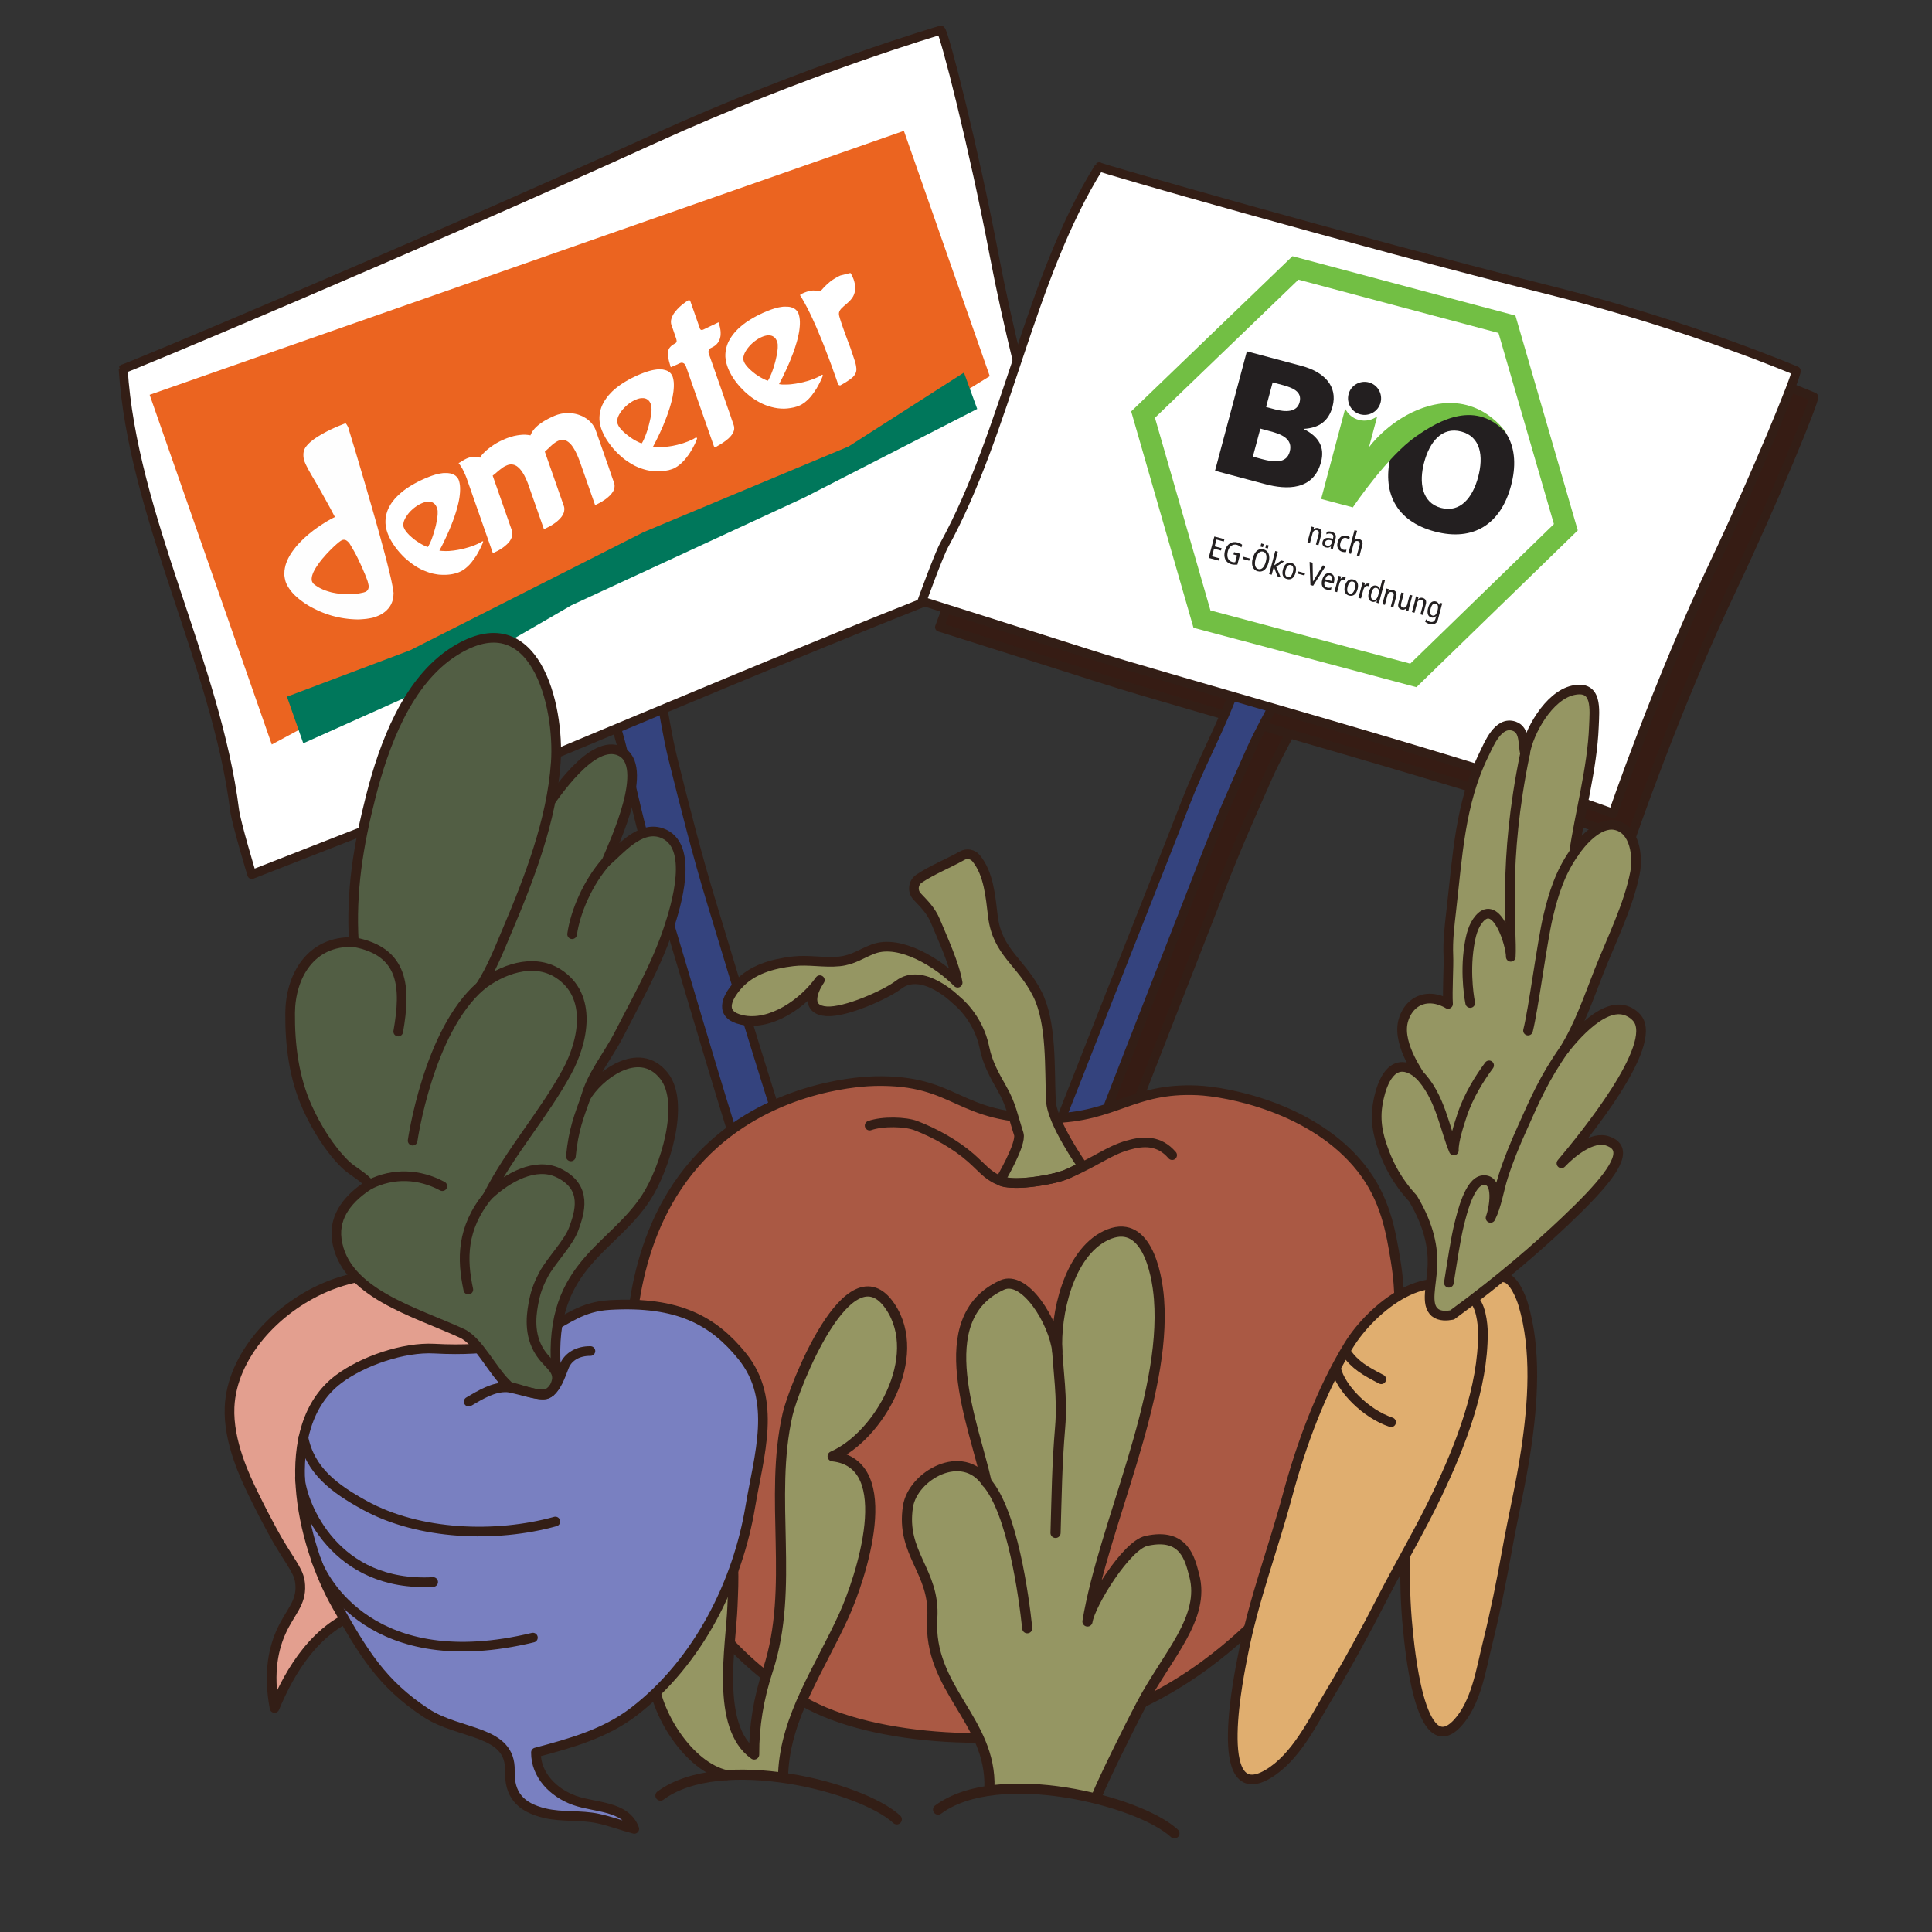 <svg viewBox="0 0 400 400" height="400" width="400" xmlns="http://www.w3.org/2000/svg" data-name="Layer 1" id="Layer_1"><rect x="0" y="0" width="400" height="400" fill="#333333" stroke="none"/>
  <defs>
    <style>
      .cls-1 {
        fill: #7980c1;
      }

      .cls-1, .cls-2, .cls-3, .cls-4, .cls-5, .cls-6, .cls-7, .cls-8, .cls-9, .cls-10, .cls-11, .cls-12 {
        stroke: #331e16;
        stroke-linecap: round;
        stroke-linejoin: round;
      }

      .cls-1, .cls-4, .cls-5, .cls-6, .cls-7, .cls-10, .cls-12 {
        stroke-width: 2px;
      }

      .cls-2 {
        fill: #361c14;
      }

      .cls-2, .cls-3, .cls-9 {
        stroke-width: 1.85px;
      }

      .cls-3, .cls-13, .cls-14 {
        fill: #fff;
      }

      .cls-4, .cls-8 {
        fill: none;
      }

      .cls-5 {
        fill: #aa5944;
      }

      .cls-15 {
        fill: #eb6420;
      }

      .cls-15, .cls-13, .cls-14, .cls-16, .cls-17, .cls-18, .cls-19, .cls-20, .cls-21 {
        stroke-width: 0px;
      }

      .cls-6 {
        fill: #525e44;
      }

      .cls-7 {
        fill: #e39f8f;
      }

      .cls-8, .cls-11 {
        stroke-width: 2.1px;
      }

      .cls-9 {
        fill: #34437e;
      }

      .cls-14, .cls-16, .cls-20, .cls-21 {
        fill-rule: evenodd;
      }

      .cls-16, .cls-19 {
        fill: #72bf44;
      }

      .cls-17, .cls-20 {
        fill: #231f20;
      }

      .cls-18 {
        fill: #00775b;
      }

      .cls-10 {
        fill: #e0ae6f;
      }

      .cls-11, .cls-12 {
        fill: #959663;
      }

      .cls-21 {
        fill: #fefefe;
      }
    </style>
  </defs>
  <g>
    <g id="Bio">
      <g data-name="Layer 11" id="Layer_11">
        <path d="M122.78,129.2c-.68.15-.07-.69,0,0,.69,6.25,3.14,15.46,4.8,21.18,2.63,9.02,4.21,18.29,6.94,27.25,4.75,15.68,16.12,54.41,17.53,58.1,2.45.73,3.37-.31,14.71,13.24-7.53-22.34-12.87-40.45-19.55-62.45-2.86-9.41-5.35-19.25-7.89-29.42-2.34-9.4-3.32-22.47-7.47-31.08-1.78.22-6.62,2.68-9.06,3.2Z" class="cls-9"></path>
      </g>
      <path d="M25.5,76.35c1.89,30.41,19.3,61.24,23.07,91.39.33,2.64,3.56,13.32,3.56,13.32,0,0,37.26-14.59,40.57-15.84,17.85-6.83,95.14-40.37,128.7-51.87,0,0-9.78-30.18-15.58-60.57-4.22-22.21-10.28-45.96-11.03-46.54,0,0-27.67,8.08-59.49,22.56-50.47,22.99-109.91,47.84-109.8,47.55Z" class="cls-3"></path>
    </g>
    <g>
      <polygon points="187.14 27.09 204.92 77.88 176.69 95.26 130.69 114.07 56.27 154.14 30.98 81.74 187.14 27.09" class="cls-15"></polygon>
      <polygon points="138.99 67.2 138.94 67.01 138.92 66.81 138.91 66.61 138.92 66.42 138.95 66.22 139 66.02 139.06 65.82 139.13 65.63 139.22 65.44 139.32 65.25 139.42 65.06 139.54 64.87 139.68 64.68 139.81 64.51 139.96 64.33 140.11 64.16 140.26 63.98 140.43 63.83 140.58 63.67 140.74 63.51 141.07 63.22 141.39 62.95 141.71 62.72 141.99 62.51 142.26 62.34 142.48 62.2 142.55 62.16 142.62 62.15 142.69 62.16 142.76 62.18 142.81 62.2 142.85 62.24 142.89 62.29 142.92 62.35 144.9 68 144.92 68.06 144.95 68.12 144.98 68.16 145.02 68.21 145.06 68.25 145.1 68.28 145.15 68.29 145.19 68.31 145.23 68.32 145.29 68.32 145.33 68.32 145.38 68.31 145.48 68.29 145.59 68.25 148.76 66.73 148.85 67 148.99 67.5 149.07 67.81 149.13 68.16 149.16 68.35 149.18 68.54 149.2 68.74 149.2 68.94 149.2 69.15 149.19 69.36 149.17 69.57 149.13 69.78 149.08 69.98 149.02 70.19 148.94 70.39 148.84 70.59 148.74 70.79 148.61 70.98 148.46 71.16 148.3 71.34 148.11 71.51 147.89 71.66 147.66 71.81 147.4 71.94 147.23 72.03 147.1 72.1 147.01 72.15 146.95 72.21 146.9 72.26 146.87 72.33 146.82 72.4 146.78 72.49 146.72 72.63 146.68 72.76 146.68 72.82 146.67 72.88 146.68 72.94 146.69 73 146.72 73.13 146.76 73.28 146.82 73.46 146.91 73.68 147.18 74.45 147.49 75.33 147.84 76.32 148.21 77.39 148.61 78.53 149.02 79.69 149.43 80.86 149.83 82.03 150.22 83.16 150.59 84.22 150.94 85.21 151.25 86.1 151.5 86.86 151.71 87.45 151.86 87.89 151.93 88.11 151.98 88.31 152 88.5 152.01 88.69 152 88.87 151.97 89.06 151.92 89.23 151.85 89.42 151.78 89.58 151.68 89.75 151.58 89.92 151.46 90.08 151.33 90.25 151.2 90.4 151.05 90.55 150.91 90.7 150.75 90.84 150.59 90.98 150.42 91.11 150.26 91.25 150.08 91.37 149.75 91.61 149.41 91.83 148.79 92.2 148.31 92.49 148.23 92.52 148.15 92.53 148.08 92.54 147.99 92.52 147.93 92.49 147.87 92.46 147.83 92.42 147.8 92.36 142.01 75.83 141.96 75.72 141.91 75.62 141.86 75.52 141.79 75.43 141.72 75.36 141.66 75.29 141.57 75.23 141.49 75.19 141.4 75.14 141.3 75.12 141.21 75.11 141.11 75.1 141 75.11 140.9 75.14 140.79 75.18 140.68 75.23 140.49 75.31 140.27 75.43 140.01 75.54 139.74 75.66 139.48 75.77 139.23 75.87 139.02 75.96 138.87 76.03 138.74 75.59 138.62 75.18 138.51 74.79 138.43 74.42 138.36 74.07 138.3 73.75 138.29 73.59 138.28 73.44 138.27 73.29 138.28 73.15 138.28 73.01 138.3 72.87 138.32 72.75 138.35 72.61 138.39 72.49 138.43 72.38 138.48 72.26 138.54 72.15 138.61 72.04 138.7 71.93 138.78 71.83 138.88 71.73 138.98 71.63 139.09 71.53 139.22 71.45 139.36 71.35 139.64 71.18 139.85 71.05 139.93 70.99 139.99 70.93 140.03 70.87 140.07 70.81 140.08 70.74 140.09 70.65 140.08 70.55 140.07 70.43 140.02 70.22 139.97 70.03 139.82 69.62 139.67 69.17 139.51 68.71 139.36 68.26 139.22 67.86 139.11 67.54 139.03 67.31 138.99 67.2" class="cls-13"></polygon>
      <polygon points="109.56 100.84 109.31 100.12 109.05 99.49 108.79 98.91 108.53 98.39 108.27 97.95 108.01 97.55 107.75 97.22 107.49 96.93 107.23 96.7 106.97 96.5 106.71 96.36 106.45 96.25 106.2 96.19 105.95 96.16 105.7 96.16 105.44 96.19 105.2 96.25 104.96 96.34 104.71 96.45 104.48 96.56 104.24 96.7 104.01 96.86 103.8 97.02 103.57 97.19 103.14 97.53 102.74 97.88 102.55 98.05 102.36 98.2 102.18 98.34 102 98.47 106 109.89 106.05 110.14 106.08 110.39 106.07 110.63 106.05 110.87 106 111.11 105.91 111.34 105.81 111.56 105.7 111.77 105.57 111.98 105.42 112.18 105.26 112.38 105.08 112.56 104.89 112.75 104.7 112.91 104.51 113.08 104.3 113.24 104.1 113.39 103.9 113.52 103.69 113.66 103.49 113.79 103.11 114.01 102.77 114.18 102.24 114.43 102.04 114.52 96.63 99.07 96.47 98.66 96.32 98.29 96.16 97.95 96.02 97.62 95.87 97.33 95.74 97.07 95.6 96.84 95.47 96.63 95.26 96.3 95.09 96.06 94.98 95.92 94.94 95.87 95.07 95.82 95.22 95.74 95.39 95.64 95.58 95.52 95.78 95.39 96.02 95.24 96.27 95.11 96.54 94.97 96.68 94.91 96.83 94.85 96.99 94.79 97.14 94.74 97.3 94.69 97.47 94.66 97.64 94.63 97.82 94.6 98 94.58 98.19 94.58 98.38 94.58 98.57 94.59 98.78 94.61 98.99 94.65 99.19 94.7 99.41 94.76 99.45 94.68 99.48 94.6 99.54 94.51 99.61 94.41 99.76 94.2 99.95 93.98 100.17 93.76 100.42 93.51 100.69 93.26 101 93 101.32 92.75 101.67 92.49 102.04 92.23 102.43 91.97 102.83 91.73 103.25 91.5 103.68 91.28 104.13 91.08 104.39 90.96 104.67 90.84 104.97 90.72 105.29 90.61 105.62 90.5 105.97 90.4 106.33 90.29 106.71 90.21 107.08 90.14 107.47 90.08 107.86 90.04 108.26 90.01 108.45 90.01 108.65 90.01 108.85 90.01 109.04 90.03 109.25 90.05 109.44 90.07 109.63 90.1 109.83 90.14 109.89 89.98 109.97 89.81 110.07 89.62 110.18 89.41 110.33 89.19 110.51 88.96 110.71 88.71 110.96 88.46 111.1 88.33 111.25 88.19 111.41 88.05 111.58 87.92 111.76 87.78 111.96 87.63 112.17 87.49 112.4 87.34 112.64 87.19 112.89 87.04 113.17 86.89 113.45 86.73 113.76 86.57 114.08 86.42 114.42 86.26 114.78 86.1 115.06 85.99 115.33 85.89 115.62 85.8 115.91 85.73 116.2 85.66 116.5 85.61 116.8 85.57 117.1 85.54 117.41 85.54 117.71 85.53 118.01 85.54 118.32 85.57 118.63 85.6 118.93 85.65 119.22 85.71 119.53 85.79 119.82 85.88 120.11 85.99 120.39 86.1 120.66 86.22 120.93 86.37 121.18 86.52 121.44 86.68 121.69 86.87 121.92 87.06 122.15 87.27 122.36 87.49 122.56 87.73 122.75 87.98 122.92 88.24 123.09 88.52 123.23 88.81 123.3 89 123.45 89.4 123.65 89.98 123.91 90.72 124.21 91.57 124.54 92.51 124.89 93.5 125.24 94.52 125.6 95.55 125.95 96.53 126.26 97.45 126.54 98.27 126.78 98.96 126.97 99.5 127.09 99.84 127.13 99.95 127.2 100.2 127.24 100.44 127.24 100.67 127.22 100.9 127.17 101.13 127.11 101.35 127.02 101.57 126.91 101.78 126.77 101.98 126.62 102.19 126.46 102.38 126.29 102.57 126.1 102.74 125.91 102.92 125.71 103.09 125.51 103.25 125.3 103.4 125.1 103.54 124.88 103.67 124.69 103.81 124.3 104.03 123.95 104.22 123.42 104.48 123.21 104.58 120.17 95.91 119.91 95.2 119.66 94.57 119.4 93.99 119.15 93.47 118.9 93.02 118.65 92.61 118.4 92.26 118.16 91.96 117.9 91.71 117.65 91.5 117.41 91.34 117.17 91.22 116.93 91.13 116.7 91.08 116.46 91.06 116.22 91.08 115.99 91.13 115.76 91.2 115.54 91.28 115.31 91.4 115.09 91.53 114.87 91.68 114.65 91.84 114.43 92.01 114.01 92.39 113.6 92.78 113.19 93.16 112.8 93.52 116.76 104.83 116.82 105.08 116.84 105.34 116.83 105.58 116.8 105.82 116.75 106.06 116.66 106.29 116.55 106.51 116.43 106.73 116.3 106.94 116.14 107.14 115.97 107.34 115.78 107.54 115.59 107.72 115.39 107.9 115.18 108.07 114.97 108.23 114.76 108.38 114.55 108.52 114.34 108.66 114.13 108.79 113.73 109.02 113.36 109.2 112.82 109.47 112.61 109.55 109.56 100.84" class="cls-13"></polygon>
      <polygon points="176.07 56.52 176.17 56.65 176.27 56.82 176.37 57 176.46 57.2 176.62 57.56 176.73 57.83 176.87 58.29 176.97 58.71 177.03 59.11 177.06 59.5 177.06 59.85 177.02 60.18 176.97 60.48 176.88 60.78 176.78 61.05 176.66 61.32 176.52 61.55 176.36 61.78 176.19 62 176.01 62.2 175.83 62.4 175.64 62.57 175.25 62.93 174.87 63.25 174.68 63.41 174.51 63.57 174.34 63.73 174.19 63.88 174.05 64.05 173.93 64.21 173.84 64.39 173.76 64.56 173.71 64.74 173.69 64.94 173.7 65.14 173.74 65.36 173.84 65.73 173.97 66.17 174.12 66.64 174.29 67.15 174.67 68.23 175.06 69.32 175.43 70.32 175.74 71.15 175.95 71.71 176.03 71.91 176.34 72.82 176.61 73.63 176.85 74.34 177.05 74.96 177.13 75.25 177.19 75.52 177.24 75.77 177.27 76.02 177.3 76.25 177.31 76.45 177.3 76.66 177.27 76.86 177.23 77.04 177.16 77.23 177.08 77.4 176.98 77.57 176.86 77.74 176.72 77.91 176.56 78.08 176.38 78.24 176.16 78.41 175.94 78.58 175.68 78.76 175.4 78.95 174.76 79.35 174.02 79.77 173.99 79.79 173.96 79.79 173.92 79.8 173.88 79.79 173.81 79.77 173.73 79.75 173.68 79.72 173.64 79.69 173.61 79.66 173.57 79.63 173.52 79.54 173.47 79.43 173.32 78.97 173.12 78.39 172.88 77.71 172.59 76.92 172.29 76.05 171.94 75.11 171.57 74.11 171.16 73.06 170.75 71.97 170.31 70.85 169.84 69.72 169.37 68.59 168.89 67.46 168.39 66.36 168.15 65.82 167.9 65.29 167.65 64.77 167.4 64.26 167.01 63.51 166.66 62.85 166.35 62.31 166.1 61.86 165.89 61.53 165.74 61.28 165.65 61.14 165.61 61.1 165.79 60.97 165.97 60.85 166.16 60.75 166.34 60.67 166.52 60.58 166.71 60.52 166.89 60.45 167.06 60.39 167.38 60.31 167.66 60.25 167.87 60.21 168.03 60.18 168.12 60.16 168.23 60.15 168.35 60.14 168.49 60.15 168.76 60.16 169.04 60.18 169.29 60.23 169.52 60.25 169.68 60.27 169.77 60.27 169.82 60.25 169.87 60.24 169.92 60.2 169.97 60.15 170.09 60.04 170.23 59.9 170.56 59.53 171 59.09 171.25 58.85 171.54 58.6 171.85 58.33 172.21 58.06 172.4 57.93 172.6 57.8 172.81 57.67 173.03 57.54 173.26 57.41 173.5 57.28 173.75 57.15 174.01 57.03 174.1 57.01 174.3 56.96 174.6 56.89 174.95 56.8 175.3 56.71 175.65 56.62 175.91 56.56 176.07 56.52" class="cls-13"></polygon>
      <polygon points="59.41 144.24 84.94 134.62 133.22 110.18 175.69 92.44 199.58 77.14 202.32 84.67 166.49 103.03 118.3 125.32 90.06 141.67 62.79 153.89 59.41 144.24" class="cls-18"></polygon>
      <path d="M71.46,87.67l-.17.06-.31.12-.44.18-.55.22-.63.27-.69.32-.37.17-.37.19-.37.19-.38.2-.38.21-.38.22-.37.22-.36.23-.36.23-.34.24-.32.24-.31.25-.28.25-.26.26-.24.26-.21.26-.18.26-.14.27-.11.27-.06.26-.04.23-.02.24v.22s0,.22,0,.22l.02.21.03.22.05.23.06.22.07.24.1.24.1.25.13.26.13.27.16.3.16.31.18.33.41.73.49.83.55.95.63,1.08.69,1.23.77,1.39.42.75.44.81.45.85.48.91-.38.19-.41.21-.42.24-.44.25-.45.28-.46.29-.47.31-.47.32-.48.34-.48.35-.47.37-.48.39-.46.4-.46.41-.45.43-.43.44-.42.44-.4.46-.37.47-.36.48-.33.48-.3.5-.27.49-.23.51-.2.51-.16.51-.11.52-.08.51-.02.52v.52s.08.52.08.52l.12.53.07.24.1.24.1.25.13.24.13.24.15.24.16.24.17.24.19.24.19.24.21.23.23.24.23.23.26.23.26.23.27.23.34.26.35.26.37.27.38.25.39.24.4.24.42.23.43.22.44.22.44.21.46.2.46.19.47.18.49.17.48.16.49.15.5.13.5.12.51.11.51.1.51.08.52.07.51.06.51.04.52.03.51.02h.51s.52-.03.52-.03l.51-.04.51-.05.5-.08.51-.09.23-.05.28-.08.31-.1.34-.13.17-.07.19-.08.18-.08.19-.1.19-.11.18-.11.19-.12.18-.13.18-.14.19-.15.16-.16.17-.18.17-.18.15-.19.15-.21.13-.21.13-.23.11-.24.1-.24.09-.26.07-.28.06-.29.04-.3.03-.31v-.12s.02-.17.02-.17v-.19s-.03-.23-.03-.23l-.04-.26-.04-.29-.06-.32-.06-.36-.16-.79-.19-.89-.24-.99-.26-1.07-.45-1.8-.52-1.95-.56-2.06-.59-2.15-.62-2.21-.64-2.23-.64-2.21-.63-2.18-.62-2.1-.59-2-.55-1.86-.5-1.69-.46-1.49-.38-1.26-.3-.99-.2-.7-.04-.13-.08-.16-.09-.19-.11-.18-.05-.08-.05-.08-.06-.07-.05-.06-.05-.04-.06-.04h-.05s-.04,0-.04,0ZM76.16,120.58l.06.18.04.17.03.15.03.14v.14s0,.13,0,.13v.12s-.02.12-.02.12l-.03.11-.03.09-.04.09-.04.08-.06.09-.05.06-.06.07-.08.06-.07.05-.08.05-.08.04-.08.04-.19.06-.19.06-.4.08-.38.08-.34.05-.38.04-.39.05-.42.03-.43.02h-.45s-.46-.01-.46-.01l-.48-.02-.48-.04-.49-.06-.5-.07-.49-.09-.5-.1-.49-.14-.24-.07-.24-.08-.24-.08-.24-.08-.3-.13-.3-.14-.29-.14-.28-.15-.27-.17-.27-.17-.26-.18-.25-.2-.15-.16-.11-.17-.09-.19-.06-.2-.02-.22v-.23s.03-.24.03-.24l.05-.26.08-.26.1-.28.12-.28.15-.29.16-.3.18-.3.2-.31.21-.3.22-.32.23-.31.24-.3.25-.32.27-.3.26-.31.27-.3.27-.29.27-.28.27-.28.28-.27.27-.27.26-.25.27-.24.25-.23.25-.21.15-.13.16-.12.15-.11.14-.1.14-.08.14-.07.14-.05.14-.03h.07s.08,0,.08,0h.07s.07.02.07.02l.07.02.07.02.08.03.07.04.08.05.07.05.08.06.08.07.17.16.17.19.34.56.31.53.29.5.27.49.27.51.26.52.26.56.29.61.15.33.15.33.15.32.13.32.13.31.13.3.13.3.11.29.14.36.13.34.12.33.1.33Z" class="cls-21"></path>
      <path d="M144.04,90.6l-.21.13-.22.13-.23.12-.24.12-.26.11-.27.12-.28.11-.28.1-.28.1-.3.11-.3.09-.31.09-.31.08-.31.09-.32.07-.32.07-.32.07-.31.05-.31.05-.31.04-.3.04-.3.04-.29.02-.29.02h-.29s-.27.02-.27.02h-.26s-.26,0-.26,0h-.25s-.23-.03-.23-.03l-.22-.03-.2-.03.17-.32.25-.48.31-.61.36-.74.4-.84.42-.93.21-.49.2-.51.21-.52.21-.53.2-.53.19-.55.19-.56.18-.56.16-.55.15-.56.14-.55.12-.55.09-.54.08-.52.05-.52.03-.49v-.48s-.02-.46-.02-.46l-.06-.44-.09-.42-.08-.26-.1-.22-.12-.21-.13-.19-.14-.16-.16-.14-.18-.13-.18-.11-.18-.09-.2-.07-.21-.06-.21-.05-.21-.05-.22-.02h-.22s-.22-.01-.22-.01h-.22s-.22,0-.22,0l-.21.02-.2.03-.39.06-.35.07-.55.14-.27.08-.35.11-.37.13-.38.14-.4.16-.41.17-.42.18-.43.21-.44.21-.44.22-.44.24-.44.25-.44.27-.44.28-.42.29-.42.31-.41.32-.4.34-.38.34-.35.37-.35.38-.32.39-.29.41-.28.42-.25.43-.22.45-.19.46-.15.48-.12.48-.07.51-.04.51v.54s.05.54.05.54l.07.42.11.43.13.45.17.46.21.47.23.47.25.47.29.48.32.47.34.47.36.48.39.46.41.46.44.44.45.42.47.42.5.4.51.37.54.35.54.33.57.31.58.27.59.23.61.2.62.17.63.13.64.1.64.05h.65s.66-.03.66-.03l.67-.1.67-.13h.04s.14-.05.14-.05l.14-.04.15-.04.14-.05.15-.05.15-.05.14-.06.14-.07h0s.21-.11.21-.11l.21-.13.2-.12.2-.15.2-.15.19-.15.19-.17.18-.17.19-.19.18-.18.17-.19.16-.2.17-.2.16-.21.16-.21.16-.21.29-.43.26-.43.26-.43.23-.43.22-.42.19-.41.16-.38.14-.37.02-.06v-.07s0-.04,0-.04v-.03s-.03-.03-.03-.03l-.02-.02-.03-.02h-.04s-.04,0-.04,0l-.05.02ZM132.84,91.8l-.16-.05-.15-.07-.18-.07-.17-.08-.36-.18-.38-.2-.38-.23-.38-.25-.38-.27-.37-.28-.36-.29-.34-.3-.16-.15-.16-.14-.14-.16-.14-.15-.13-.15-.13-.15-.11-.15-.11-.15-.08-.15-.08-.15-.06-.14-.06-.13-.06-.25-.03-.27.02-.28.05-.28.08-.29.13-.3.15-.3.18-.29.2-.3.23-.29.25-.29.26-.28.28-.26.29-.26.3-.24.32-.22.32-.21.32-.18.33-.16.33-.14.31-.11.32-.08.3-.05h.3s.28.01.28.01l.27.06.25.1.23.14.21.18.19.23.16.28.13.33.05.16.04.17.02.2v.22s.01.23.01.23v.25s-.03.26-.03.26l-.03.27-.03.28-.04.29-.05.29-.06.31-.14.61-.15.62-.17.62-.18.6-.2.58-.2.53-.1.25-.1.23-.09.23-.1.2-.1.19-.09.18-.1.15-.09.13Z" class="cls-14"></path>
      <path d="M170.14,77.62l-.21.13-.22.13-.23.12-.24.12-.26.11-.27.12-.27.11-.28.1-.29.1-.29.1-.31.1-.3.08-.31.08-.31.09-.32.07-.32.07-.32.07-.31.05-.32.06-.3.04-.3.04-.3.04-.3.03-.29.02h-.28s-.27.02-.27.02h-.26s-.26,0-.26,0h-.25s-.23-.03-.23-.03l-.22-.03-.21-.03.17-.32.26-.49.31-.61.35-.74.4-.84.42-.93.21-.49.21-.51.2-.52.21-.53.21-.53.19-.55.19-.56.17-.55.17-.55.15-.56.13-.55.12-.55.1-.54.07-.52.05-.52.03-.5v-.48s-.03-.46-.03-.46l-.06-.44-.09-.42-.08-.26-.09-.23-.11-.2-.13-.19-.15-.16-.15-.15-.18-.13-.18-.11-.19-.09-.19-.08-.21-.06-.22-.06-.22-.03-.22-.02h-.21s-.22-.01-.22-.01h-.22s-.22,0-.22,0l-.21.02-.21.03-.39.06-.36.07-.54.14-.28.09-.35.11-.37.13-.39.15-.39.16-.41.17-.43.18-.43.21-.43.21-.45.22-.43.24-.45.26-.43.26-.44.28-.43.29-.42.31-.4.32-.4.34-.38.34-.36.37-.34.37-.32.39-.3.41-.27.41-.25.43-.23.45-.18.46-.15.48-.12.48-.08.51-.04.51v.53s.06.54.06.54l.07.43.11.44.14.47.17.47.21.49.24.48.27.5.3.49.33.49.36.49.39.48.41.47.43.45.46.46.48.44.49.41.52.4.54.37.56.35.57.32.58.29.61.26.62.22.63.18.63.15.65.11.66.06.67.02.67-.04.68-.09.69-.13.69-.2.24-.09.23-.1.23-.11.23-.12.21-.14.22-.14.22-.16.2-.17.21-.18.2-.19.2-.19.19-.21.19-.21.18-.22.17-.23.17-.23.17-.23.16-.23.15-.24.16-.23.27-.47.26-.47.24-.46.21-.45.19-.42.16-.4.02-.06v-.07s0-.04,0-.04v-.03s-.03-.03-.03-.03h-.03s-.03-.04-.03-.04h-.03s-.04,0-.04,0l-.06.02ZM158.95,78.82l-.16-.05-.16-.06-.17-.07-.17-.08-.36-.18-.38-.2-.38-.23-.39-.25-.38-.26-.37-.29-.35-.29-.34-.3-.16-.15-.15-.15-.15-.16-.14-.15-.13-.15-.12-.16-.12-.15-.1-.15-.09-.14-.07-.15-.07-.14-.05-.14-.07-.25-.02-.27v-.28s.07-.28.07-.28l.09-.3.12-.29.16-.31.18-.29.2-.3.23-.29.24-.28.26-.28.28-.26.29-.26.31-.24.31-.22.32-.21.32-.18.33-.16.33-.14.32-.11.31-.08.31-.05h.29s.29.01.29.01l.27.06.25.1.22.14.22.18.19.23.16.29.14.33.05.16.03.18.03.2v.22s0,.23,0,.23v.24s-.02.26-.02.26l-.03.27-.04.28-.04.29-.05.29-.06.31-.13.6-.15.62-.18.62-.18.6-.19.57-.2.53-.11.26-.1.23-.09.23-.1.2-.1.19-.09.18-.09.14-.09.13Z" class="cls-14"></path>
      <path d="M100.01,112.16v.07s-.02.07-.02.07l-.16.39-.19.43-.21.44-.24.46-.26.47-.27.47-.16.24-.15.23-.16.23-.17.23-.17.23-.17.23-.18.22-.19.21-.19.21-.2.19-.2.19-.21.18-.2.17-.22.16-.22.15-.22.13-.23.12-.23.11-.23.1-.24.09-.35.11-.35.09-.36.08-.35.06-.35.04-.35.03-.34.02h-.35s-.34,0-.34,0l-.35-.02-.34-.02-.33-.04-.34-.06-.33-.06-.33-.07-.33-.08-.32-.1-.32-.11-.32-.12-.31-.12-.31-.13-.31-.13-.29-.15-.3-.16-.3-.17-.29-.17-.28-.18-.27-.19-.27-.19-.28-.2-.26-.21-.26-.21-.24-.2-.24-.21-.24-.2-.22-.22-.23-.22-.21-.23-.21-.22-.21-.22-.19-.24-.2-.23-.18-.23-.18-.24-.18-.23-.16-.24-.17-.24-.15-.23-.15-.24-.14-.24-.14-.24-.13-.24-.11-.23-.12-.24-.1-.23-.1-.23-.09-.23-.08-.23-.07-.22-.07-.23-.05-.21-.05-.21-.04-.22-.03-.21-.05-.54v-.52s.03-.52.03-.52l.08-.51.12-.48.15-.48.18-.46.23-.44.24-.44.27-.41.31-.4.32-.4.34-.37.37-.36.38-.35.4-.34.4-.32.42-.31.43-.29.44-.28.43-.26.45-.26.44-.23.43-.23.43-.21.44-.2.43-.19.41-.17.39-.16.39-.15.37-.13.35-.11.28-.09.54-.14.36-.07.39-.06.21-.03.21-.02h.22s.22,0,.22,0h.22s.21.01.21.01l.22.03.22.03.21.05.21.06.19.08.2.1.18.1.18.13.15.15.16.16.13.18.12.21.09.22.08.26.09.41.06.43.03.45v.47s-.02.48-.02.48l-.05.51-.06.51-.09.53-.11.53-.13.54-.14.54-.15.54-.17.55-.18.54-.18.55-.2.53-.2.52-.2.52-.21.5-.2.49-.42.94-.39.85-.36.75-.32.64-.27.51-.2.38-.02.03-.02.04.21.04.22.02.23.02h.25s.26.02.26.02h.26s.27-.01.27-.01h.28s.29-.03.29-.03l.3-.03.31-.03.3-.04.3-.05.32-.05.31-.06.32-.06.31-.08.32-.07.31-.08.31-.09.3-.08.31-.1.3-.09.29-.1.28-.11.27-.11.27-.12.26-.11.24-.12.23-.12.22-.12.2-.14.06-.02h.04s.04,0,.04,0h.03s.03.03.03.03l.02.03v.04s.01.03.01.03ZM83.61,109.2l.05.14.07.14.07.15.09.14.1.15.12.15.12.16.13.15.14.15.15.16.15.16.16.14.34.3.35.29.37.29.39.26.38.25.38.23.38.21.36.17.17.08.17.07.16.06.16.05.09-.13.09-.14.09-.18.1-.19.1-.2.1-.22.1-.24.11-.25.19-.54.19-.57.18-.6.18-.62.16-.62.12-.61.06-.31.05-.29.04-.29.04-.28.03-.27.02-.26v-.24s0-.23,0-.23v-.22s-.04-.2-.04-.2l-.03-.18-.05-.16-.14-.33-.15-.28-.19-.23-.22-.19-.22-.14-.25-.1-.27-.06-.29-.02h-.29s-.31.06-.31.06l-.31.08-.32.11-.33.14-.33.16-.32.18-.32.21-.31.22-.31.24-.29.26-.28.26-.26.28-.24.28-.22.3-.2.29-.18.3-.15.29-.13.3-.09.3-.05.28v.28s0,.27,0,.27l.07.25Z" class="cls-14"></path>
    </g>
  </g>
  <g>
    <g data-name="Bio" id="Bio-2">
      <g data-name="Layer 11" id="Layer_11-2">
        <path d="M265.95,134.37c-.51-.24.3-.48,0,0-2.7,4.38-5.76,11.56-7.56,16.09-2.85,7.15-6.49,13.93-9.25,21.08-4.83,12.52-28.55,72.11-29.5,75.2,1.22,1.7,2.33,1.5,2.83,15.95,6.39-18.22,23.62-61.45,30.39-79.03,2.89-7.52,6.24-15.12,9.73-22.97,3.22-7.24,9.17-16.18,10.83-23.83-1.26-.76-5.62-1.61-7.46-2.5Z" class="cls-2"></path>
      </g>
      <path d="M231.21,39.94c-14.39,22.91-19.07,54.62-32.13,78.38-1.14,2.08-4.56,11.53-4.56,11.53,0,0,31.33,9.91,34.09,10.81,14.93,4.86,81.61,23.04,108.98,33.15,0,0,9.23-27.07,21.11-52.1,8.69-18.29,17-38.69,16.82-39.52,0,0-21.86-9.33-49.65-16.34-44.09-11.09-94.89-25.75-94.67-25.9Z" class="cls-2"></path>
      <path d="M223.01,107.49c4.47-8.53,6.57-14.05,10.71-21.51,2.43-4.41,7.86-16.06,11.85-21.22l11.05,2.88c13.03,3.88,20.98,11.86,14.63,19.56-4.34,5.27-15.17,6.8-23.01,5.43,12.89,5.38,19.25,26.01,2.59,29.13-10.9,2.04-22.32-3.77-31.92-6.93.87-1.82,4.09-7.34,4.09-7.34Z" class="cls-2"></path>
      <path d="M289.42,83.84c-5.52,7.08-9.33,15.14-13.62,22.91-3.25,5.88-11.43,21.95-11.17,21.31l14.54,5.86,2.97-7.48s6.51-13.23,8.67-16.81c2.73-4.51,12.26-20.48,12.26-20.48-2.11-1.97-13.66-5.31-13.66-5.31Z" class="cls-2"></path>
      <path d="M337.64,98.66c-25.72-17.19-61.96,39.63-25.29,46.96,12.85,2.56,24.89-13.3,29.64-22.3,3.89-7.37,4.34-20.26-4.34-24.66Z" class="cls-2"></path>
      <path d="M322.91,107.53c-5.73,1.87-10.03,9.14-11.65,14.4-2.93,9.54,4.96,14.78,12.16,7.83,3.26-3.14,7.99-11.62,8.47-16.07.32-3-2.63-8.63-8.98-6.15Z" class="cls-2"></path>
      <path d="M246.27,83.06c.81-1.34,1.9-3.61,2.95-5.14.83-1.22,1.61-2.38,2.85-3.67,2.87.7,6.67,1.07,8.94,3,2.54,2.15,2.21,5.76.07,7.53-2.11,1.74-4.59,1.64-7.74,1.02-1.74-.35-5.57-2.06-7.07-2.74Z" class="cls-2"></path>
      <path d="M239.19,98.2c-1.68,3.79-4,8.32-5.92,12.16,4.95,2.06,13.64,5.06,16.85-1.39,1.36-2.74-.78-6.53-4.19-8.19-1.59-.77-5.1-2.28-6.73-2.58Z" class="cls-2"></path>
      <path d="M307.72,69.55c-4.11-2.47-12.9,1.08-12.77,6.35.09,4.23,5.89,6.73,9.51,5.46,3.48-1.23,7.77-4.52,6.6-8.52-.31-1.02-1.67-2.59-3.33-3.29Z" class="cls-2"></path>
    </g>
    <g data-name="Bio" id="Bio-3">
      <g data-name="Layer 11" id="Layer_11-3">
        <path d="M262.32,128.95c-.51-.24.3-.48,0,0-2.7,4.38-5.76,11.56-7.56,16.09-2.85,7.15-6.49,13.93-9.25,21.08-4.83,12.52-28.55,72.11-29.5,75.2,1.22,1.7,2.33,1.5,2.83,15.95,6.39-18.22,23.62-61.45,30.39-79.03,2.89-7.52,6.24-15.12,9.73-22.97,3.22-7.24,9.17-16.18,10.83-23.83-1.26-.76-5.62-1.61-7.46-2.5Z" class="cls-9"></path>
      </g>
      <path d="M227.58,34.53c-14.39,22.91-19.07,54.62-32.13,78.38-1.14,2.08-4.56,11.53-4.56,11.53,0,0,31.33,9.91,34.09,10.81,14.93,4.86,81.61,23.04,108.98,33.15,0,0,9.23-27.07,21.11-52.1,8.69-18.29,17-38.69,16.82-39.52,0,0-21.86-9.33-49.65-16.34-44.09-11.09-94.89-25.75-94.67-25.9Z" class="cls-3"></path>
    </g>
    <g>
      <path d="M266.35,48.27l-37.33,35.73,14.63,49.83,51.04,13.6,37.44-35.91-14.55-49.59-51.23-13.65Z" class="cls-13"></path>
      <path d="M267.59,53.04l-33.39,32.14,12.9,44.79,46.16,12.3,33.4-32.46-12.91-44.47-46.16-12.3ZM310.24,68.93c.63,2.17,10.82,37.27,11.48,39.57-1.72,1.67-28.11,27.31-29.74,28.9-2.2-.59-39.17-10.43-41.37-11.02-.63-2.18-10.82-37.56-11.49-39.88,1.74-1.67,28.09-27.03,29.71-28.6,2.19.58,39.2,10.44,41.39,11.03Z" class="cls-19"></path>
      <path d="M260.94,88.74l2.02.54c2.27.6,4.79,1.54,4.07,4.23-.67,2.51-3.28,2.2-5.69,1.56l-1.95-.52,1.55-5.81ZM251.56,97.47l10.41,2.77c4.43,1.18,9.97,1.33,11.54-4.59.8-3.01-.43-5.24-3.54-6.79l.02-.07c3.01-.19,5.07-1.5,5.9-4.61,1.13-4.25-1.77-7.18-6.37-8.41l-11.37-3.03-6.59,24.72ZM263.49,79.17l1.91.51c2.2.59,4.27,1.36,3.66,3.63-.56,2.09-2.93,2.03-5.09,1.45l-1.84-.49,1.36-5.1Z" class="cls-17"></path>
      <path d="M294.85,95.76c1.14-4.29,3.7-7.47,7.7-6.41s4.63,5.1,3.49,9.39-3.7,7.48-7.7,6.41-4.58-5.32-3.49-9.39ZM288.05,93.95c-2.09,7.86.92,13.94,8.99,16.09,8.08,2.15,13.71-1.62,15.8-9.49,2.11-7.94-.84-13.92-8.99-16.09-8.15-2.17-13.69,1.55-15.8,9.48Z" class="cls-17"></path>
      <path d="M285.83,83.36c-.49,1.83-2.36,2.91-4.19,2.43s-2.91-2.36-2.43-4.19,2.36-2.91,4.19-2.43,2.91,2.36,2.43,4.19h0Z" class="cls-20"></path>
      <path d="M280.08,105.06c.54-.8,7.19-10.52,12.92-14.58,5.15-3.66,12.71-7.7,18.9-.75,0,0-5.31-8.6-15.99-5.69-6.83,1.86-11.47,7.14-12.48,8.57l1.71-6.41c-1.05.78-2.43,1.1-3.8.74-1.29-.34-2.29-1.22-2.83-2.33l-4.98,18.69,6.57,1.75Z" class="cls-16"></path>
      <path d="M271.36,109.73c.06-.24.11-.48.16-.71l.52.14-.11.49h.01c.27-.32.59-.41.96-.31.57.15.86.58.67,1.29l-.6,2.25-.53-.14.56-2.09c.14-.52,0-.79-.34-.88-.42-.11-.76.11-.92.69l-.52,1.95-.53-.14.68-2.54Z" class="cls-17"></path>
      <path d="M275.74,112.36c-.12.45-.51.74-.98.62-.37-.1-.49-.37-.4-.71.1-.38.48-.59,1.11-.43.15.04.28.07.37.11l-.11.41ZM274.61,110.62c.24-.15.59-.2.92-.12.22.06.42.17.49.35.06.17.05.31-.02.55l-.04.15-.31-.08c-1.11-.3-1.65.06-1.82.69s.15,1.04.69,1.18c.5.13.83-.03,1.04-.24h.01s-.09.45-.09.45l.48.13c.02-.12.06-.31.11-.5l.45-1.69c.12-.46.03-.69-.07-.87-.07-.13-.31-.41-.78-.54-.32-.08-.67-.08-.99.02l-.08.52Z" class="cls-17"></path>
      <path d="M279.32,111.71c-.16-.15-.33-.25-.58-.32-.52-.14-.99.13-1.22,1-.2.75.04,1.27.56,1.41.25.07.49.05.7,0l-.11.5c-.18.03-.48.02-.72-.04-.97-.26-1.25-1.1-1-2.02.28-1.05,1-1.55,1.9-1.31.22.06.46.17.61.3l-.15.48Z" class="cls-17"></path>
      <path d="M280.44,109.76l.53.14-.53,1.97h.01c.21-.23.55-.37.93-.27.57.15.86.58.67,1.29l-.6,2.25-.53-.14.56-2.09c.14-.52,0-.79-.34-.88-.42-.11-.77.11-.92.69l-.52,1.95-.53-.14,1.27-4.77Z" class="cls-17"></path>
      <path d="M251.43,111.08l2.07.55-.13.48-1.51-.4-.38,1.41,1.44.38-.13.48-1.44-.38-.42,1.58,1.59.42-.13.48-2.15-.57,1.18-4.44Z" class="cls-17"></path>
      <path d="M256.16,116.89c-.29.03-.77.04-1.16-.06-1.41-.37-1.71-1.6-1.39-2.8.37-1.39,1.41-2.04,2.57-1.73.38.1.72.25.99.48l-.15.56c-.29-.26-.64-.46-.96-.55-.72-.19-1.54.21-1.83,1.29-.3,1.14-.05,2.02.92,2.28.18.05.42.06.59.03l.37-1.4-.74-.2.13-.48,1.28.34-.6,2.26Z" class="cls-17"></path>
      <path d="M257.39,115.26l1.37.37-.12.46-1.37-.37.12-.46Z" class="cls-17"></path>
      <path d="M261.98,113.42l.51.14.17-.64-.51-.14-.17.64ZM260.96,113.15l.51.14.17-.64-.51-.14-.17.64ZM259.36,115.62c-.37,1.37.04,2.39,1.02,2.65,1.05.28,1.87-.33,2.28-1.87.37-1.37-.04-2.39-1.02-2.65-1.05-.28-1.87.33-2.28,1.87ZM259.95,115.77c.36-1.37.99-1.72,1.57-1.56.75.2.8,1.14.56,2.04-.36,1.37-.99,1.72-1.57,1.56-.75-.2-.8-1.14-.56-2.04Z" class="cls-17"></path>
      <path d="M265.27,116.05l.62.17-1.66,1.11.91,2.16-.66-.18-.74-1.95h-.01s-.44,1.63-.44,1.63l-.53-.14,1.27-4.77.53.14-.75,2.83,1.46-1.01Z" class="cls-17"></path>
      <path d="M266.18,118.03c.22-.81.56-1.17,1.07-1.04s.63.62.42,1.43-.56,1.17-1.07,1.04-.63-.62-.42-1.43ZM265.62,117.88c-.27,1.02,0,1.79.86,2.01s1.48-.3,1.75-1.32,0-1.79-.86-2.01-1.48.3-1.75,1.32Z" class="cls-17"></path>
      <path d="M268.82,118.31l1.37.37-.12.46-1.37-.37.12-.46Z" class="cls-17"></path>
      <path d="M271.15,116.33l.61.16.07,3.89h.01s2.05-3.33,2.05-3.33l.56.15-2.58,4.07-.56-.15-.17-4.8Z" class="cls-17"></path>
      <path d="M274.38,119.94c.21-.75.59-.93.93-.84.43.11.55.51.37,1.18l-1.3-.35ZM276.1,120.84l.08-.29c.25-.95,0-1.65-.73-1.84-.81-.22-1.43.32-1.7,1.33s0,1.79.86,2.01c.32.09.67.1.96.05l.1-.49c-.22.08-.55.14-.82.07-.59-.16-.79-.59-.59-1.34l1.83.49Z" class="cls-17"></path>
      <path d="M276.98,119.91c.06-.24.11-.48.16-.71l.52.14-.12.51h.01c.28-.35.59-.43,1.07-.3l-.14.53c-.06-.03-.13-.05-.2-.07-.41-.11-.8.17-.99.87l-.46,1.72-.53-.14.68-2.54Z" class="cls-17"></path>
      <path d="M279.02,121.45c.22-.81.56-1.17,1.07-1.04s.63.62.42,1.43-.56,1.17-1.07,1.04-.63-.62-.42-1.43ZM278.46,121.3c-.27,1.02,0,1.79.86,2.01s1.48-.3,1.75-1.32,0-1.79-.86-2.01-1.48.3-1.75,1.32Z" class="cls-17"></path>
      <path d="M281.93,121.23c.06-.24.11-.48.16-.71l.52.14-.12.51h.01c.28-.35.59-.43,1.07-.3l-.14.53c-.06-.03-.13-.05-.2-.07-.41-.11-.8.17-.99.87l-.46,1.72-.53-.14.68-2.54Z" class="cls-17"></path>
      <path d="M285.37,123.14c-.22.81-.55,1.17-1.04,1.04s-.6-.61-.38-1.42.55-1.17,1.04-1.04.6.61.38,1.42ZM286.74,120.13l-.53-.14-.53,1.97h-.01c-.12-.4-.33-.62-.7-.71-.67-.18-1.27.25-1.56,1.37s0,1.79.68,1.96c.47.13.78-.08.99-.29h.01s-.11.49-.11.49l.52.14c.05-.2.08-.41.13-.6l1.11-4.17Z" class="cls-17"></path>
      <path d="M286.87,122.55c.06-.24.11-.48.16-.71l.52.14-.11.49h.01c.27-.32.59-.41.96-.31.57.15.86.58.67,1.29l-.6,2.25-.53-.14.56-2.09c.14-.52,0-.79-.34-.88-.42-.11-.76.11-.92.69l-.52,1.95-.53-.14.68-2.54Z" class="cls-17"></path>
      <path d="M291.74,125.82c-.06.24-.11.48-.16.71l-.52-.14.11-.49h-.01c-.27.32-.59.41-.96.31-.57-.15-.86-.58-.67-1.29l.6-2.25.53.14-.56,2.09c-.14.52,0,.79.34.88.42.11.76-.11.92-.69l.52-1.95.53.14-.68,2.54Z" class="cls-17"></path>
      <path d="M293,124.18c.06-.24.11-.48.16-.71l.52.14-.11.49h.01c.27-.32.59-.41.96-.31.57.15.86.58.67,1.29l-.6,2.25-.53-.14.56-2.09c.14-.52,0-.79-.34-.88-.42-.11-.77.11-.92.69l-.52,1.95-.53-.14.68-2.54Z" class="cls-17"></path>
      <path d="M296.2,126.02c.22-.81.55-1.17,1.04-1.04s.6.61.38,1.42-.55,1.17-1.04,1.04-.6-.61-.38-1.42ZM298.43,125.51c.05-.2.13-.4.18-.58l-.51-.14-.14.47h-.01c-.1-.36-.33-.64-.66-.73-.73-.19-1.32.23-1.62,1.35s0,1.79.68,1.96c.36.09.69,0,1-.32h.01s-.14.51-.14.51c-.15.56-.51.88-1.16.71-.29-.08-.63-.3-.82-.52l-.17.53c.21.16.62.38.9.45.71.19,1.49,0,1.73-.9l.74-2.79Z" class="cls-17"></path>
    </g>
  </g>
  <g id="Apple">
    <g>
      <path d="M217.47,231.55c-19.56.33-19-8.1-36.36-7.72-2.12.05-19.28.66-33.06,12.83-16.6,14.66-17.37,36.49-17.75,44.74-1.3,28.1,11.34,56.44,35.94,70.83,14.77,8.64,44.07,9.59,59.91,4.47,19.04-6.15,30.73-17.69,36.36-23.49,3.29-3.39,17.19-18.2,23.81-41.83,2-7.14,4.75-17.37,2.64-30.28-.99-6.09-2.11-12.9-7.15-19.27-9.9-12.51-27.77-15.82-33.94-16.09-13.46-.57-16.87,5.56-30.41,5.8Z" class="cls-5"></path>
      <path d="M224.12,241.42s-6.33-8.97-6.54-13.51c-.31-6.74.21-16.12-2.79-22.09-3.33-6.63-8.31-8.59-9.22-16.09-.5-4.09-.84-8.82-3.47-12.03-.71-.86-1.93-1.09-2.9-.54-2.83,1.6-6.22,2.94-8.91,4.75-1.25.84-1.44,2.61-.4,3.71,1.45,1.53,2.87,2.91,3.77,5.07,1.45,3.48,4.02,9.08,4.61,12.77-3.86-3.97-11.9-9.05-17.45-6.98-2.55.95-4.13,2.27-7.05,2.57-3.18.32-6.42-.4-9.57-.02-4.24.5-8.56,1.67-11.46,4.95-2.44,2.76-3.8,6.12.82,7.17,6.05,1.37,12.91-3.57,16.18-8.22-1.73,2.57-2.83,6.16,1.39,6.45,3.89.27,12.24-3.45,14.91-5.49,5.02-3.84,12.01,3.22,12.01,3.22,0,0,4.5,3.43,5.79,9.86.62,3.11,2.05,5.65,3.63,8.43,1.89,3.32,2.24,5.63,3.45,9.37.66,2.04-3.86,9.65-3.86,9.65,1.5,1.17,10.6.18,14.16-1.46,1.92-.88,2.88-1.54,2.88-1.54Z" class="cls-12"></path>
    </g>
    <path d="M242.68,239.16c-2.68-3.11-5.9-3-9.22-2.04-3.96,1.15-6.39,3.28-12.22,5.83-.98.43-2.19.82-3.76,1.14-11.46,2.36-12.12-.54-16.51-4.4-3.15-2.77-7.43-5.14-11.37-6.65-2.11-.81-6.86-.96-9.55,0" class="cls-4"></path>
  </g>
  <g>
    <path d="M204.85,370.17c.47-14.01-12.78-20.52-11.83-35.16.62-9.67-6.58-13.33-5.03-23.13,1.01-6.36,11.27-12.27,16.29-4.94-2.55-11.77-12.07-33.92,3.17-40.88,4.7-2.15,10.73,7.52,11.46,13.79-.46-7.6,2.28-20.29,10.01-24.03,8.3-4,10.61,7.53,11.04,13.12,1.59,20.61-11.49,46.78-14.81,66.77.56-3.65,8.02-15.77,12.23-16.69,7.84-1.73,8.98,3.78,9.87,7.13,2.36,8.78-5.56,16.57-10.82,26.49-2.82,5.32-7.84,15.52-9.25,18.96" class="cls-11"></path>
    <path d="M194.22,374.66c12.42-9.21,41.57-1.9,48.93,4.92" class="cls-8"></path>
    <path d="M218.78,278.1c.31,5.83,1.22,11.44.71,17.4-.67,7.95-.71,13.86-.95,21.87" class="cls-8"></path>
    <path d="M204.29,306.93c5.34,6.2,7.68,23.53,8.39,30.18" class="cls-8"></path>
  </g>
  <g>
    <path d="M150.38,367.53c-7.75-1.73-14.78-12.78-15.26-20.8-.22-3.75,1.92-7.46,2.1-11.14.28-5.59-2.41-11.65-3.57-17.05-2.12-9.73-5.3-20.5-.15-30.04,3.94-7.29,12.39-9.43,14.97-.33,1.14,3.97.66,7.56.07,11.54-.37,2.48-2.47,7.09-2.3,9.32.18,2.17,3.08,4.95,3.92,7.23,2.06,5.59,1.72,10.5,1.49,16.28-.32,8.37-3.57,24.92,4.49,30.71-.03-5.96.93-11.61,2.85-17.5,5.63-17.2.09-35.51,4.08-52.95,1.24-5.46,12.73-34.91,21.23-22.32,7.09,10.47-2.39,26.89-11.91,31.03,13.84,1.48,5.69,25.56,2.37,32.87-5.09,11.21-12.08,20.96-12.62,32.77" class="cls-11"></path>
    <path d="M136.74,371.76c12.42-9.21,41.57-1.9,48.93,4.92" class="cls-8"></path>
  </g>
  <g id="Beet">
    <g>
      <path d="M94.45,265.9c-2.68-.93-14.58-4.78-27.22.68-10.2,4.41-19.22,14.16-19.7,24.72-.33,7.21,3.33,14.73,4.88,17.92,3.12,6.41,5.24,9.97,5.24,9.97,3.05,5.12,4.37,6.32,4.52,9.03.21,3.74-2.08,5.51-3.9,9.48-1.5,3.26-2.84,8.36-1.43,15.92,3.22-7.76,8.72-16.96,18.26-19.98,11.61-3.68,19.03,4.98,26.5.68,7.52-4.32,2.01-14.21,5.27-46.03.36-3.51,1.1-9.98-2.99-15.6-2.82-3.88-6.84-5.81-9.45-6.79Z" class="cls-7"></path>
      <path d="M89.92,279.22c-6.36-.35-14.8,2.55-19.82,6.32-13.08,9.85-7.79,33.82-.47,46.75,5.52,9.76,9.35,16.27,18.56,22.34,7,4.62,17.61,3.48,17.37,12.02-.14,4.87,2.11,7.52,7.18,8.74,3.65.88,7.42.33,11.07,1.12,2.5.53,5.02,1.48,7.51,2.14-1.76-4.82-8.1-4.37-12.34-5.88-4.52-1.61-8.05-5.34-8.02-9.94,7.22-1.92,14.38-3.91,20.32-8.49,13.43-10.36,21.47-26.82,24.06-42.38,1.77-10.62,5.64-22.11-1.67-31.16-5.9-7.3-13.23-11.45-27.46-10.61-11.46.67-11.7,10.38-36.29,9.03Z" class="cls-1"></path>
      <path d="M100.9,189.7c3.05-7.85,6.64-14.93,11.64-21.83,2.39-3.29,10.07-15.09,15.89-12.33,6.22,2.95-1.15,18.68-2.87,22.81,2.66-2.17,6.78-7.46,11.35-5.92,7.05,2.39,3,15.31,1.52,19.79-2.53,7.66-6.65,14.84-10.32,22.03-2.13,4.17-5.69,8.45-6.83,12.94,2.4-4.26,10.93-11.11,16.19-4.46,4.49,5.68.14,19.25-3.62,25.1-7.31,11.35-21.16,14.22-18.53,37.71-1.39-1.09-10.41-7.02-12.26-7.41.07-5.4-1.64-11.12-3.3-16.23-3.08-9.51-5.71-19.24-7.12-29.11-1.47-10.37-2.03-22.19,1.51-32.3,1.02-2.91,3.01-5.31,4.52-7.99.73-1.31,1.82-4.76,2.22-2.81Z" class="cls-6"></path>
      <path d="M113.97,288.17c-1.64,1.38-5.46-.34-7.62-.84-.41-.1-.82-.17-1.13-.45-3.36-3.08-6.09-9.21-9.58-10.82-9.79-4.52-24.44-8.38-25.92-19.47-.67-5.01,2.7-8.77,6.79-11.35-1.1-1.57-3.53-2.7-5.06-4.2-3.27-3.21-6-7.7-7.83-11.77-2.77-6.15-3.61-12.95-3.55-19.56.07-7.54,4.2-15.01,13.19-14.66-.62-10.52.91-19.93,3.53-30.23,2.65-10.39,7.46-23.8,17.32-30,16.63-10.48,21.79,11.29,20.96,23.08-.84,11.89-5.42,23.81-10.08,34.79-1.64,3.87-3.23,7.96-5.52,11.48,4.19-3.37,10.89-5.95,16.09-2.62,7.26,4.64,5.17,14.19,1.82,20.34-4.83,8.9-11.84,16.67-16.37,25.69,4.18-3.95,9.93-6.96,14.54-4.78,6.35,3,4.37,8.42,3.25,11.58-1.04,2.92-4.81,6.75-6.24,9.47-.81,1.54-1.55,3.14-2,5.41-.41,2.07-1.25,6.26.84,10.06,1.67,3.02,4.08,3.79,3.91,6.21-.03.22-.25,1.7-1.35,2.63Z" class="cls-6"></path>
      <path d="M122.24,279.72c-2.5-.03-4.58,1.1-5.41,3.12-.81,1.95-1.52,4.66-3.58,5.76-1.17.63-6.81-1.28-8.24-1.36-2.82-.15-5.53,1.53-7.97,2.96" class="cls-4"></path>
    </g>
    <path d="M99.47,204.18c-10.83,9.4-14.04,31.98-14.04,31.98" class="cls-4"></path>
    <path d="M73.26,195.06c10.44,1.92,10.8,9.37,9.19,18.51" class="cls-4"></path>
    <path d="M101.02,247.58c-5.49,6.72-5.4,13.16-4.06,19.42" class="cls-4"></path>
    <path d="M76.51,245.25c4.93-2.49,10.33-2.21,15.07.33" class="cls-4"></path>
    <path d="M125.56,178.35c-3.81,4.28-6.44,10.37-7.11,15.07" class="cls-4"></path>
    <path d="M121.28,227.19c-1.37,3.83-2.56,6.7-3.09,12.23" class="cls-4"></path>
    <path d="M62.82,297.63c1.37,6.87,6.47,10.6,12.65,14,11.35,6.25,27.22,6.78,39.51,3.38" class="cls-4"></path>
    <path d="M62.1,305.98c.48,5.64,7.19,22.67,27.58,21.56" class="cls-4"></path>
    <path d="M65.5,323.08c1.32,3.95,11.64,23.99,44.83,15.97" class="cls-4"></path>
  </g>
  <g id="carrots">
    <path d="M311.94,264.57c-9.14-5.05-16.63,6.51-18.52,13.91-2.34,9.12-2.92,19.48-2.62,28.94.32,9.82-.34,19.8.65,29.59.33,3.18,2.41,28.36,10.34,19.71,3.85-4.2,4.85-11.1,6.19-16.5,1.57-6.32,2.87-12.77,4.02-19.19,1.24-6.97,2.9-13.85,3.94-20.87,1.42-9.55,2.25-20.6-.59-30.12-.44-1.49-1.91-5.17-3.74-5.51-.07-.14-.09-.29.33.05Z" class="cls-10"></path>
    <path d="M304.98,268.88c-8.7-8.39-21.08,2.06-25.72,9.62-5.72,9.32-9.86,20.56-12.69,31.09-2.93,10.92-7.04,21.71-9.18,32.8-.7,3.61-6.77,31.99,5.14,24.9,5.78-3.45,9.24-10.74,12.57-16.27,3.9-6.48,7.55-13.19,11-19.91,3.75-7.3,7.95-14.38,11.48-21.78,4.82-10.09,9.48-22,9.44-33.37,0-1.78-.44-6.28-2.4-7.23-.04-.18,0-.35.35.15Z" class="cls-10"></path>
    <path d="M297.09,271.73c-2.05-1.65-.64-5.73-.51-9.89.1-3.18-.51-7.86-4.07-13.75-3.29-3.54-4.93-7.02-5.77-9.22-.95-2.5-2.18-5.86-1.53-10.06.15-.96,1.13-7.27,4.58-7.88,1.55-.27,3.01.7,3.85,1.41.84.7-4.37-5.74-3.17-10.8.11-.48.82-3.24,3.39-4.36,2.82-1.23,5.65.49,5.94.67-.17-2.68.17-7.84.07-9.97-.14-3.19.24-6.19.6-9.36,1.27-10.97,1.79-22.18,6.74-32.27,1.02-2.08,2.94-7.06,6.3-5.89,2.27.79,1.74,3.8,2.23,5.63.73-4.47,4.89-11.92,9.9-13.06,5.15-1.17,4.49,3.92,4.36,7.48-.34,8.72-2.99,18.19-4.11,26.17,1.53-2.29,5.06-6.38,8.47-5.75,4.23.78,4.78,6.65,4.16,9.83-1.33,6.83-4.87,13.9-7.42,20.34-2.16,5.49-4.13,11.29-7.26,16.33-.58.94,6.51-9.33,12.15-8.27,1.42.26,2.51,1.16,3.01,1.81,4.34,5.63-11.07,24.46-15.72,29.98,1.92-2.05,6.41-5.84,9.65-4.59.36.14,1.37.49,1.84,1.36,1.48,2.71-3.47,8.32-10.71,15.18-5.44,5.16-13.2,12-23.42,19.45-1.03.19-2.53.32-3.57-.52Z" class="cls-12"></path>
    <path d="M293.65,222.32c4.55,4.46,5.51,11.61,7.35,15.87-.07-1.94,1.1-5.45,1.7-7.28,1.36-4.13,3.73-7.82,5.6-10.34" class="cls-4"></path>
    <path d="M325.91,176.55c-2.87,4.09-4.26,8.4-5.4,13.22-1.27,5.4-3.02,19.12-4.15,23.6" class="cls-4"></path>
    <path d="M315.76,155.95c-4.75,22.95-2.64,36.39-2.97,42.15.02-2.47-2.89-12.04-6.49-7.92-1.35,1.54-1.8,3.63-2.11,5.58-.99,6.19.2,11.9.2,11.9" class="cls-4"></path>
    <path d="M323.85,217.31c-4.19,5.95-6.11,10.51-8.67,16.21-1.49,3.3-2.86,6.6-3.96,10.06-.89,2.75-1.32,5.99-2.62,8.57.65-1.69,1.94-8.18-1.6-7.8-2.8.3-4.34,6.97-4.87,9.05-.74,2.91-1.48,7.94-2.16,12.19" class="cls-4"></path>
    <path d="M278.71,280c1.84,2.63,3.87,3.8,7.27,5.56" class="cls-4"></path>
    <path d="M276.64,283.47c1.02,4.02,6.08,9.22,11.37,10.99" class="cls-4"></path>
  </g>
</svg>